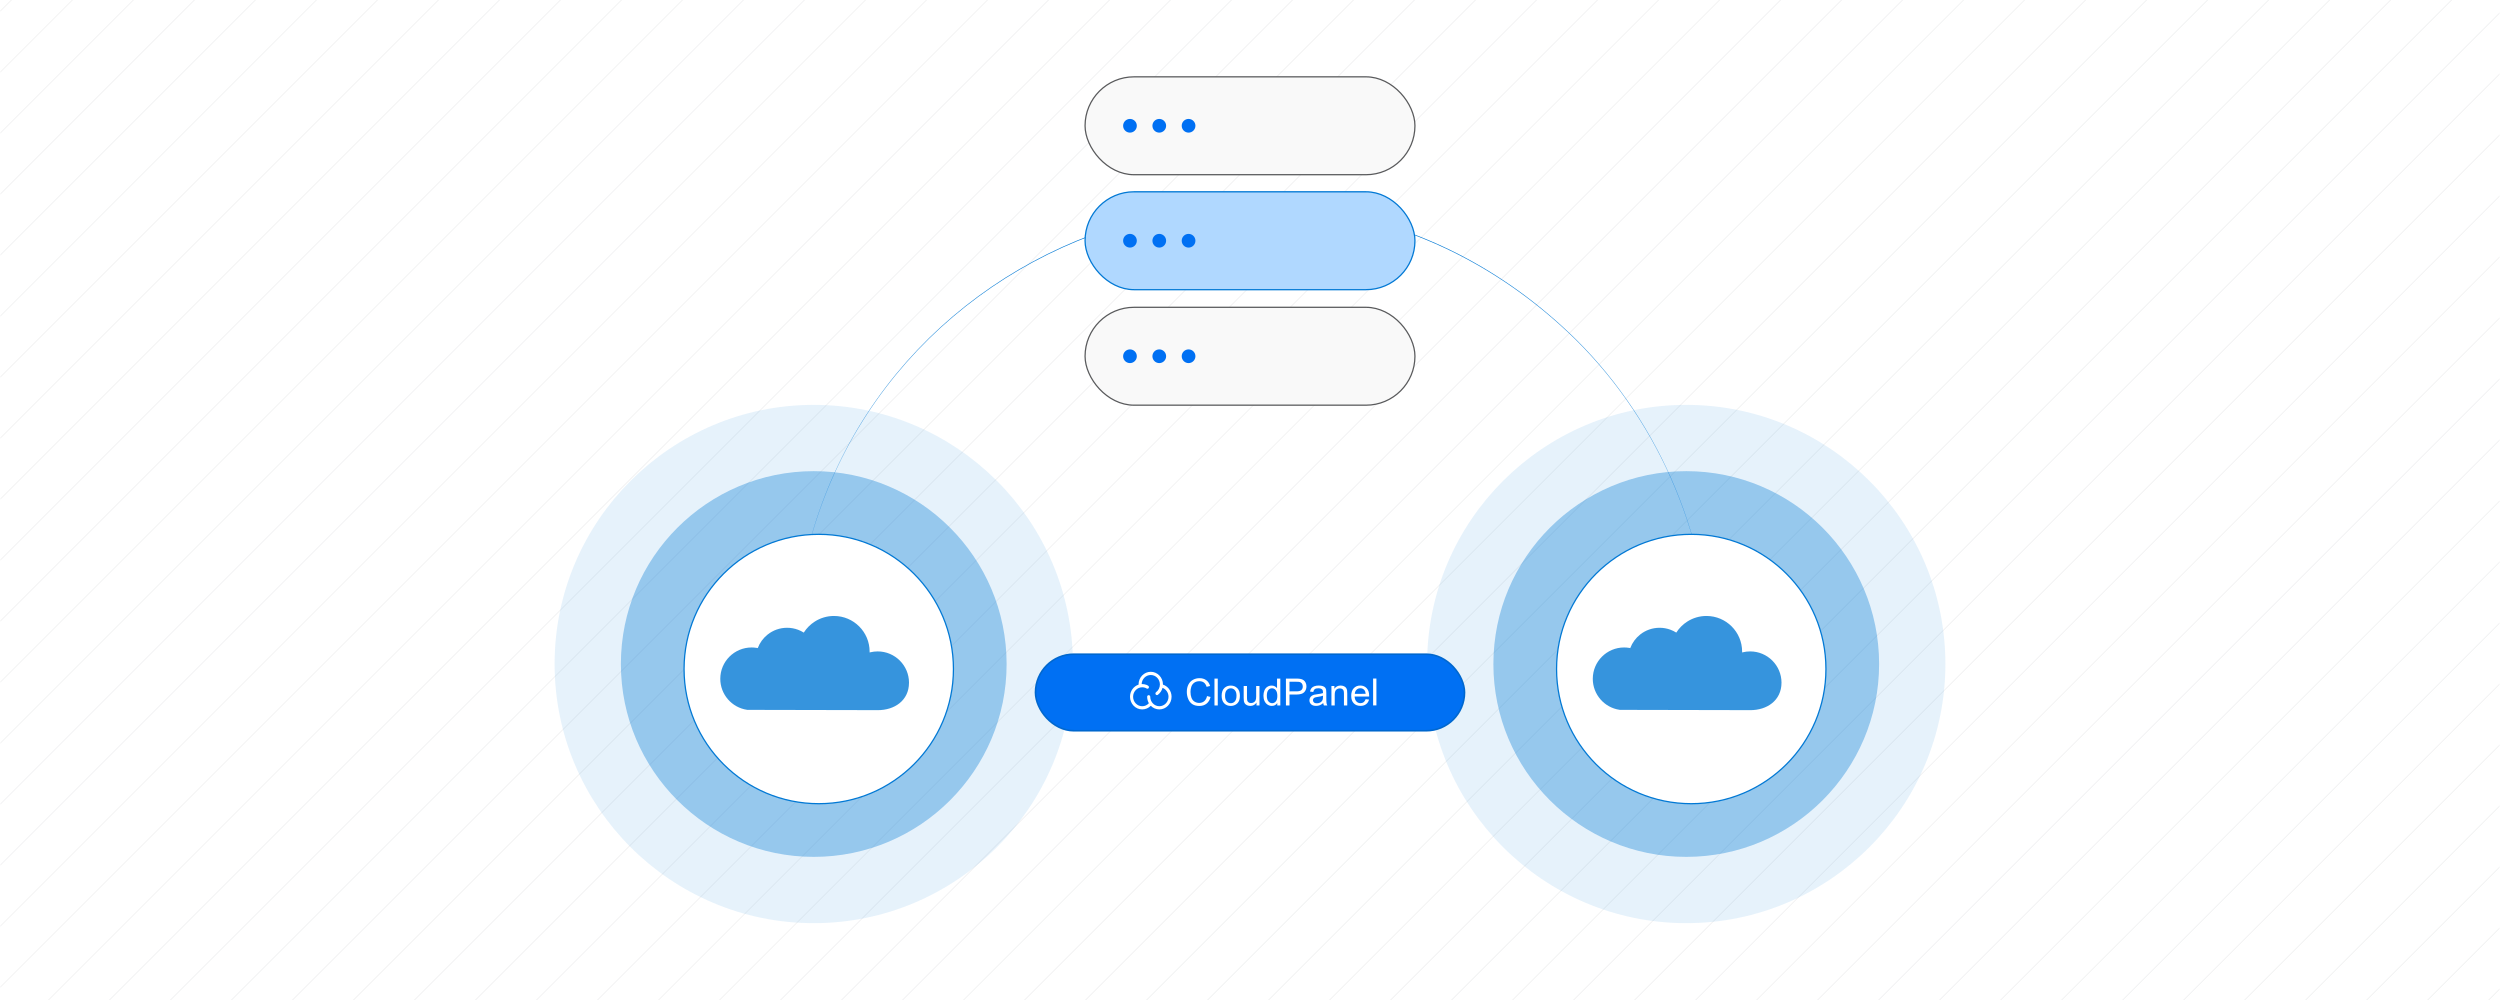 <?xml version="1.0" encoding="UTF-8"?><svg id="Layer_1" xmlns="http://www.w3.org/2000/svg" xmlns:xlink="http://www.w3.org/1999/xlink" viewBox="0 0 1000 400"><defs><clipPath id="clippath"><rect x=".096" y="0" width="999.808" height="400" fill="none" stroke-width="0"/></clipPath><filter id="drop-shadow-1" filterUnits="userSpaceOnUse"><feOffset dx="2" dy="2"/><feGaussianBlur result="blur" stdDeviation="3"/><feFlood flood-color="#333" flood-opacity=".07"/><feComposite in2="blur" operator="in"/><feComposite in="SourceGraphic"/></filter><filter id="drop-shadow-2" filterUnits="userSpaceOnUse"><feOffset dx="2" dy="2"/><feGaussianBlur result="blur-2" stdDeviation="3"/><feFlood flood-color="#333" flood-opacity=".07"/><feComposite in2="blur-2" operator="in"/><feComposite in="SourceGraphic"/></filter></defs><rect width="1000" height="400" fill="#fff" stroke-width="0"/><g clip-path="url(#clippath)"><rect x=".096" y="-.084" width="1000" height="400" fill="#fff" stroke-width="0"/><g opacity=".54"><line x1="259.756" y1="-426.002" x2="-413.713" y2="247.467" fill="#fff" stroke="#dbdcdd" stroke-miterlimit="10" stroke-width=".25"/><line x1="276.012" y1="-417.856" x2="-397.457" y2="255.613" fill="#fff" stroke="#dbdcdd" stroke-miterlimit="10" stroke-width=".25"/><line x1="292.267" y1="-409.71" x2="-381.202" y2="263.759" fill="#fff" stroke="#dbdcdd" stroke-miterlimit="10" stroke-width=".25"/><line x1="308.523" y1="-401.564" x2="-364.946" y2="271.905" fill="#fff" stroke="#dbdcdd" stroke-miterlimit="10" stroke-width=".25"/><line x1="324.779" y1="-393.418" x2="-348.69" y2="280.051" fill="#fff" stroke="#dbdcdd" stroke-miterlimit="10" stroke-width=".25"/><line x1="341.034" y1="-385.272" x2="-332.435" y2="288.197" fill="#fff" stroke="#dbdcdd" stroke-miterlimit="10" stroke-width=".25"/><line x1="357.29" y1="-377.126" x2="-316.179" y2="296.343" fill="#fff" stroke="#dbdcdd" stroke-miterlimit="10" stroke-width=".25"/><line x1="373.545" y1="-368.98" x2="-299.923" y2="304.489" fill="#fff" stroke="#dbdcdd" stroke-miterlimit="10" stroke-width=".25"/><line x1="389.801" y1="-360.834" x2="-283.668" y2="312.635" fill="#fff" stroke="#dbdcdd" stroke-miterlimit="10" stroke-width=".25"/><line x1="406.057" y1="-352.688" x2="-267.412" y2="320.781" fill="#fff" stroke="#dbdcdd" stroke-miterlimit="10" stroke-width=".25"/><line x1="422.312" y1="-344.542" x2="-251.157" y2="328.927" fill="#fff" stroke="#dbdcdd" stroke-miterlimit="10" stroke-width=".25"/><line x1="438.568" y1="-336.396" x2="-234.901" y2="337.073" fill="#fff" stroke="#dbdcdd" stroke-miterlimit="10" stroke-width=".25"/><line x1="454.823" y1="-328.25" x2="-218.645" y2="345.219" fill="#fff" stroke="#dbdcdd" stroke-miterlimit="10" stroke-width=".25"/><line x1="471.079" y1="-320.104" x2="-202.39" y2="353.365" fill="#fff" stroke="#dbdcdd" stroke-miterlimit="10" stroke-width=".25"/><line x1="487.334" y1="-311.958" x2="-186.134" y2="361.511" fill="#fff" stroke="#dbdcdd" stroke-miterlimit="10" stroke-width=".25"/><line x1="503.59" y1="-303.812" x2="-169.879" y2="369.657" fill="#fff" stroke="#dbdcdd" stroke-miterlimit="10" stroke-width=".25"/><line x1="519.846" y1="-295.666" x2="-153.623" y2="377.803" fill="#fff" stroke="#dbdcdd" stroke-miterlimit="10" stroke-width=".25"/><line x1="536.101" y1="-287.519" x2="-137.367" y2="385.949" fill="#fff" stroke="#dbdcdd" stroke-miterlimit="10" stroke-width=".25"/><line x1="552.357" y1="-279.373" x2="-121.112" y2="394.095" fill="#fff" stroke="#dbdcdd" stroke-miterlimit="10" stroke-width=".25"/><line x1="568.613" y1="-271.227" x2="-104.856" y2="402.241" fill="#fff" stroke="#dbdcdd" stroke-miterlimit="10" stroke-width=".25"/><line x1="584.868" y1="-263.081" x2="-88.601" y2="410.387" fill="#fff" stroke="#dbdcdd" stroke-miterlimit="10" stroke-width=".25"/><line x1="601.124" y1="-254.935" x2="-72.345" y2="418.533" fill="#fff" stroke="#dbdcdd" stroke-miterlimit="10" stroke-width=".25"/><line x1="617.379" y1="-246.789" x2="-56.089" y2="426.679" fill="#fff" stroke="#dbdcdd" stroke-miterlimit="10" stroke-width=".25"/><line x1="633.635" y1="-238.643" x2="-39.834" y2="434.825" fill="#fff" stroke="#dbdcdd" stroke-miterlimit="10" stroke-width=".25"/><line x1="649.891" y1="-230.497" x2="-23.578" y2="442.971" fill="#fff" stroke="#dbdcdd" stroke-miterlimit="10" stroke-width=".25"/><line x1="666.146" y1="-222.351" x2="-7.322" y2="451.118" fill="#fff" stroke="#dbdcdd" stroke-miterlimit="10" stroke-width=".25"/><line x1="682.402" y1="-214.205" x2="8.933" y2="459.264" fill="#fff" stroke="#dbdcdd" stroke-miterlimit="10" stroke-width=".25"/><line x1="698.658" y1="-206.059" x2="25.189" y2="467.41" fill="#fff" stroke="#dbdcdd" stroke-miterlimit="10" stroke-width=".25"/><line x1="714.913" y1="-197.913" x2="41.444" y2="475.556" fill="#fff" stroke="#dbdcdd" stroke-miterlimit="10" stroke-width=".25"/><line x1="731.169" y1="-189.767" x2="57.7" y2="483.702" fill="#fff" stroke="#dbdcdd" stroke-miterlimit="10" stroke-width=".25"/><line x1="747.424" y1="-181.621" x2="73.956" y2="491.848" fill="#fff" stroke="#dbdcdd" stroke-miterlimit="10" stroke-width=".25"/><line x1="763.68" y1="-173.475" x2="90.211" y2="499.994" fill="#fff" stroke="#dbdcdd" stroke-miterlimit="10" stroke-width=".25"/><line x1="779.936" y1="-165.329" x2="106.467" y2="508.14" fill="#fff" stroke="#dbdcdd" stroke-miterlimit="10" stroke-width=".25"/><line x1="796.191" y1="-157.183" x2="122.722" y2="516.286" fill="#fff" stroke="#dbdcdd" stroke-miterlimit="10" stroke-width=".25"/><line x1="812.447" y1="-149.037" x2="138.978" y2="524.432" fill="#fff" stroke="#dbdcdd" stroke-miterlimit="10" stroke-width=".25"/><line x1="828.702" y1="-140.891" x2="155.233" y2="532.578" fill="#fff" stroke="#dbdcdd" stroke-miterlimit="10" stroke-width=".25"/><line x1="844.958" y1="-132.745" x2="171.489" y2="540.724" fill="#fff" stroke="#dbdcdd" stroke-miterlimit="10" stroke-width=".25"/><line x1="861.214" y1="-124.599" x2="187.745" y2="548.87" fill="#fff" stroke="#dbdcdd" stroke-miterlimit="10" stroke-width=".25"/><line x1="877.469" y1="-116.453" x2="204" y2="557.016" fill="#fff" stroke="#dbdcdd" stroke-miterlimit="10" stroke-width=".25"/><line x1="893.725" y1="-108.307" x2="220.256" y2="565.162" fill="#fff" stroke="#dbdcdd" stroke-miterlimit="10" stroke-width=".25"/><line x1="909.98" y1="-100.161" x2="236.512" y2="573.308" fill="#fff" stroke="#dbdcdd" stroke-miterlimit="10" stroke-width=".25"/><line x1="926.236" y1="-92.015" x2="252.767" y2="581.454" fill="#fff" stroke="#dbdcdd" stroke-miterlimit="10" stroke-width=".25"/><line x1="942.492" y1="-83.869" x2="269.023" y2="589.6" fill="#fff" stroke="#dbdcdd" stroke-miterlimit="10" stroke-width=".25"/><line x1="958.747" y1="-75.723" x2="285.278" y2="597.746" fill="#fff" stroke="#dbdcdd" stroke-miterlimit="10" stroke-width=".25"/><line x1="975.003" y1="-67.577" x2="301.534" y2="605.892" fill="#fff" stroke="#dbdcdd" stroke-miterlimit="10" stroke-width=".25"/><line x1="991.258" y1="-59.431" x2="317.79" y2="614.038" fill="#fff" stroke="#dbdcdd" stroke-miterlimit="10" stroke-width=".25"/><line x1="1007.514" y1="-51.285" x2="334.045" y2="622.184" fill="#fff" stroke="#dbdcdd" stroke-miterlimit="10" stroke-width=".25"/><line x1="1023.77" y1="-43.139" x2="350.301" y2="630.33" fill="#fff" stroke="#dbdcdd" stroke-miterlimit="10" stroke-width=".25"/><line x1="1040.025" y1="-34.993" x2="366.557" y2="638.476" fill="#fff" stroke="#dbdcdd" stroke-miterlimit="10" stroke-width=".25"/><line x1="1056.281" y1="-26.847" x2="382.812" y2="646.622" fill="#fff" stroke="#dbdcdd" stroke-miterlimit="10" stroke-width=".25"/><line x1="1072.536" y1="-18.701" x2="399.068" y2="654.768" fill="#fff" stroke="#dbdcdd" stroke-miterlimit="10" stroke-width=".25"/><line x1="1088.792" y1="-10.555" x2="415.323" y2="662.914" fill="#fff" stroke="#dbdcdd" stroke-miterlimit="10" stroke-width=".25"/><line x1="1105.048" y1="-2.409" x2="431.579" y2="671.06" fill="#fff" stroke="#dbdcdd" stroke-miterlimit="10" stroke-width=".25"/><line x1="1121.303" y1="5.737" x2="447.834" y2="679.206" fill="#fff" stroke="#dbdcdd" stroke-miterlimit="10" stroke-width=".25"/><line x1="1137.559" y1="13.884" x2="464.09" y2="687.352" fill="#fff" stroke="#dbdcdd" stroke-miterlimit="10" stroke-width=".25"/><line x1="1153.814" y1="22.03" x2="480.346" y2="695.498" fill="#fff" stroke="#dbdcdd" stroke-miterlimit="10" stroke-width=".25"/><line x1="1170.07" y1="30.176" x2="496.601" y2="703.644" fill="#fff" stroke="#dbdcdd" stroke-miterlimit="10" stroke-width=".25"/><line x1="1186.326" y1="38.322" x2="512.857" y2="711.79" fill="#fff" stroke="#dbdcdd" stroke-miterlimit="10" stroke-width=".25"/><line x1="1202.581" y1="46.468" x2="529.113" y2="719.937" fill="#fff" stroke="#dbdcdd" stroke-miterlimit="10" stroke-width=".25"/><line x1="1218.837" y1="54.614" x2="545.368" y2="728.082" fill="#fff" stroke="#dbdcdd" stroke-miterlimit="10" stroke-width=".25"/><line x1="1235.093" y1="62.76" x2="561.624" y2="736.229" fill="#fff" stroke="#dbdcdd" stroke-miterlimit="10" stroke-width=".25"/><line x1="1251.348" y1="70.906" x2="577.879" y2="744.375" fill="#fff" stroke="#dbdcdd" stroke-miterlimit="10" stroke-width=".25"/><line x1="1267.604" y1="79.052" x2="594.135" y2="752.521" fill="#fff" stroke="#dbdcdd" stroke-miterlimit="10" stroke-width=".25"/><line x1="1283.859" y1="87.198" x2="610.391" y2="760.667" fill="#fff" stroke="#dbdcdd" stroke-miterlimit="10" stroke-width=".25"/><line x1="1300.115" y1="95.344" x2="626.646" y2="768.813" fill="#fff" stroke="#dbdcdd" stroke-miterlimit="10" stroke-width=".25"/><line x1="1316.371" y1="103.49" x2="642.902" y2="776.959" fill="#fff" stroke="#dbdcdd" stroke-miterlimit="10" stroke-width=".25"/><line x1="1332.626" y1="111.636" x2="659.157" y2="785.105" fill="#fff" stroke="#dbdcdd" stroke-miterlimit="10" stroke-width=".25"/><line x1="1348.882" y1="119.782" x2="675.413" y2="793.251" fill="#fff" stroke="#dbdcdd" stroke-miterlimit="10" stroke-width=".25"/><line x1="1365.137" y1="127.928" x2="691.669" y2="801.397" fill="#fff" stroke="#dbdcdd" stroke-miterlimit="10" stroke-width=".25"/><line x1="1381.393" y1="136.074" x2="707.924" y2="809.543" fill="#fff" stroke="#dbdcdd" stroke-miterlimit="10" stroke-width=".25"/><line x1="1397.649" y1="144.22" x2="724.18" y2="817.689" fill="#fff" stroke="#dbdcdd" stroke-miterlimit="10" stroke-width=".25"/><line x1="1413.904" y1="152.366" x2="740.436" y2="825.835" fill="#fff" stroke="#dbdcdd" stroke-miterlimit="10" stroke-width=".25"/></g><path d="M317.352,265.606c1.301-163.697,196.524-244.607,313.144-129.742,34.142,33.924,53.88,81.614,53.658,129.742.165-48.113-19.611-95.759-53.775-129.626-116.606-114.526-311.608-33.813-313.027,129.626h0Z" fill="#0178d4" stroke-width="0"/><path d="M325.499,369.264c-57.157,0-103.659-46.501-103.659-103.66s46.501-103.657,103.659-103.657,103.66,46.501,103.66,103.657-46.501,103.66-103.66,103.66Z" fill="#0178d4" opacity=".1" stroke-width="0"/><path d="M325.499,342.75c-42.537,0-77.144-34.607-77.144-77.146s34.607-77.143,77.144-77.143,77.146,34.607,77.146,77.143-34.607,77.146-77.146,77.146Z" fill="#0178d4" opacity=".35" stroke-width="0"/><circle cx="325.5" cy="265.606" r="53.876" fill="#fff" filter="url(#drop-shadow-1)" stroke="#0178d4" stroke-miterlimit="10" stroke-width=".51"/><g id="Layer_1-2" opacity=".79"><path d="M300.655,258.988c.657,0,1.322.056,1.991.163.154.025.306.052.457.081.814-2.163,2.207-4.041,3.988-5.442,2.133-1.678,4.822-2.679,7.743-2.679,1.523,0,2.987.274,4.343.776.823.304,1.605.693,2.336,1.155,1.124-1.775,2.633-3.288,4.41-4.421,2.219-1.415,4.847-2.235,7.658-2.235,3.941,0,7.508,1.597,10.091,4.18,2.583,2.583,4.18,6.15,4.18,10.091,0,.11-.002.221-.004.333.1-.026.2-.052.301-.076.954-.228,1.932-.349,2.92-.349,3.462,0,6.596,1.403,8.866,3.672,2.269,2.269,3.672,5.404,3.672,8.866v.024h-.006c-.008,3.531-1.453,6.285-3.787,8.162-2.262,1.819-5.34,2.776-8.71,2.776v-.006h-.036s-51.989-.113-51.989-.113l-.212-.012c-3.058-.438-5.761-1.979-7.691-4.208-1.906-2.201-3.059-5.068-3.059-8.2,0-3.462,1.403-6.596,3.672-8.866,2.269-2.269,5.404-3.672,8.866-3.672h0Z" fill="#0178d4" stroke-width="0"/></g><path d="M674.499,369.264c-57.157,0-103.659-46.501-103.659-103.66s46.501-103.657,103.659-103.657,103.66,46.501,103.66,103.657-46.501,103.66-103.66,103.66Z" fill="#0178d4" opacity=".1" stroke-width="0"/><path d="M674.499,342.75c-42.537,0-77.144-34.607-77.144-77.146s34.607-77.143,77.144-77.143,77.146,34.607,77.146,77.143-34.607,77.146-77.146,77.146Z" fill="#0178d4" opacity=".35" stroke-width="0"/><circle cx="674.5" cy="265.606" r="53.876" fill="#fff" filter="url(#drop-shadow-2)" stroke="#0178d4" stroke-miterlimit="10" stroke-width=".51"/><g id="Layer_1-3" opacity=".79"><path d="M649.655,258.988c.657,0,1.322.056,1.991.163.154.025.306.052.457.081.814-2.163,2.207-4.041,3.988-5.442,2.133-1.678,4.822-2.679,7.743-2.679,1.523,0,2.987.274,4.343.776.823.304,1.605.693,2.336,1.155,1.124-1.775,2.633-3.288,4.41-4.421,2.219-1.415,4.847-2.235,7.658-2.235,3.941,0,7.508,1.597,10.091,4.18,2.583,2.583,4.18,6.15,4.18,10.091,0,.11-.002.221-.004.333.1-.026.2-.052.301-.076.954-.228,1.932-.349,2.92-.349,3.462,0,6.596,1.403,8.866,3.672,2.269,2.269,3.672,5.404,3.672,8.866v.024h-.006c-.008,3.531-1.453,6.285-3.787,8.162-2.262,1.819-5.34,2.776-8.71,2.776v-.006h-.036s-51.989-.113-51.989-.113l-.212-.012c-3.058-.438-5.761-1.979-7.691-4.208-1.906-2.201-3.059-5.068-3.059-8.2,0-3.462,1.403-6.596,3.672-8.866,2.269-2.269,5.404-3.672,8.866-3.672h0Z" fill="#0178d4" stroke-width="0"/></g><rect x="414.192" y="261.68" width="171.617" height="30.617" rx="15.309" ry="15.309" fill="#0070f3" stroke="#0067ce" stroke-miterlimit="10" stroke-width=".652"/><path d="M467.525,275.481c-.601-.763-1.416-1.331-2.339-1.633v-.059c0-2.795-2.186-5.073-4.881-5.073-2.697,0-4.884,2.273-4.884,5.074v.069c-1.974.646-3.416,2.569-3.416,4.837,0,2.795,2.188,5.074,4.883,5.074,1.293-.003,2.531-.53,3.43-1.46.897.931,2.134,1.458,3.426,1.46,2.69,0,4.884-2.273,4.884-5.074,0-1.168-.396-2.311-1.104-3.216ZM463.745,282.487c-2.011,0-3.648-1.701-3.648-3.792.005-.344-.272-.632-.617-.639-.341.005-.618.287-.618.628v.013c0,.947.254,1.836.689,2.596-.675.761-1.645,1.199-2.663,1.201-2.012,0-3.65-1.702-3.65-3.792s1.638-3.791,3.65-3.791c.436,0,.859.081,1.265.232.005,0,.009.005.014.005.141.05.339.145.4.199.109.1.253.155.4.155.181,0,.352-.083.465-.225.222-.268.191-.668-.067-.901-.269-.237-.689-.398-.792-.436-.537-.204-1.106-.308-1.68-.307-.078,0-.155,0-.234.005.083-2.02,1.685-3.634,3.65-3.634,2.011,0,3.648,1.701,3.648,3.792.004,1.214-.565,2.36-1.534,3.091-.275.21-.339.603-.145.889.119.172.312.269.504.269.124,0,.247-.038.357-.119.921-.69,1.582-1.671,1.876-2.784,1.41.543,2.389,1.959,2.389,3.559-.005,2.085-1.642,3.786-3.659,3.786Z" fill="#fff" stroke-width="0"/><g isolation="isolate"><path d="M482.81,278.429l1.423.358c-.298,1.17-.835,2.06-1.609,2.673-.775.614-1.722.922-2.841.922-1.159,0-2.101-.236-2.827-.707-.726-.471-1.279-1.155-1.658-2.05-.379-.893-.569-1.854-.569-2.88-.001-1.12.212-2.096.64-2.93.427-.833,1.036-1.467,1.825-1.899s1.658-.65,2.606-.65c1.076,0,1.98.272,2.714.819.733.548,1.243,1.318,1.533,2.31l-1.401.33c-.249-.782-.612-1.351-1.085-1.708-.475-.356-1.071-.534-1.789-.534-.826,0-1.517.198-2.071.595-.556.396-.945.927-1.17,1.595-.224.668-.336,1.356-.336,2.065,0,.913.134,1.712.4,2.393.267.682.682,1.192,1.244,1.53.562.336,1.171.505,1.826.505.797,0,1.471-.23,2.024-.691.552-.459.925-1.141,1.121-2.045Z" fill="#fff" stroke-width="0"/><path d="M485.788,282.196l-.004-10.749h1.32l.004,10.749h-1.32Z" fill="#fff" stroke-width="0"/><path d="M488.661,278.301c0-1.442.4-2.51,1.202-3.204.669-.577,1.485-.866,2.448-.866,1.07-.001,1.946.349,2.626,1.051.679.702,1.019,1.671,1.019,2.908,0,1.002-.149,1.79-.45,2.364s-.738,1.02-1.312,1.338-1.201.478-1.881.478c-1.09,0-1.971-.349-2.643-1.048-.672-.699-1.009-1.706-1.01-3.021ZM490.017,278.301c0,.998.218,1.744.654,2.239.435.496.983.745,1.642.745.655,0,1.2-.251,1.634-.749.436-.498.653-1.258.653-2.28-.001-.963-.219-1.693-.657-2.189s-.982-.744-1.632-.744c-.659,0-1.208.247-1.642.741-.435.494-.652,1.241-.652,2.238Z" fill="#fff" stroke-width="0"/><path d="M502.608,282.189l-.001-1.144c-.605.881-1.429,1.321-2.47,1.321-.459,0-.889-.089-1.286-.263-.399-.176-.695-.398-.887-.664-.194-.267-.33-.592-.407-.979-.054-.258-.081-.669-.081-1.231l-.002-4.824h1.32l.002,4.319c0,.689.027,1.153.081,1.392.083.348.258.621.527.817.269.198.602.296.998.296s.767-.101,1.115-.304.592-.479.736-.83c.145-.349.216-.856.216-1.521l-.002-4.171h1.32l.003,7.786h-1.18Z" fill="#fff" stroke-width="0"/><path d="M510.908,282.187v-.983c-.494.773-1.219,1.159-2.178,1.159-.621.001-1.191-.171-1.711-.512-.521-.342-.925-.821-1.211-1.433-.286-.614-.429-1.319-.429-2.115-.001-.777.129-1.482.387-2.115.259-.632.647-1.118,1.165-1.455s1.097-.506,1.738-.507c.469,0,.886.098,1.253.296.367.199.665.456.895.774l-.001-3.857,1.312-.001.004,10.749-1.225.001ZM506.735,278.302c0,.998.211,1.742.631,2.237s.918.739,1.49.739c.576,0,1.066-.236,1.469-.708.403-.471.604-1.191.604-2.159,0-1.066-.205-1.847-.617-2.347-.41-.498-.916-.748-1.518-.748-.586.001-1.077.241-1.47.72s-.589,1.234-.589,2.266Z" fill="#fff" stroke-width="0"/></g><g isolation="isolate"><path d="M514.375,282.185l-.004-10.749,4.055-.001c.715,0,1.259.035,1.635.103.527.088.971.255,1.327.502s.644.592.862,1.038c.217.444.328.933.328,1.466,0,.914-.291,1.687-.872,2.321s-1.632.95-3.152.95l-2.758.001.002,4.37h-1.423ZM515.795,276.547l2.779-.001c.919,0,1.571-.171,1.958-.514.386-.342.578-.824.578-1.444,0-.45-.114-.835-.342-1.155-.227-.321-.526-.532-.898-.633-.239-.064-.682-.095-1.327-.095l-2.749.001.001,3.842Z" fill="#fff" stroke-width="0"/><path d="M529.303,281.219c-.489.417-.96.71-1.412.881-.452.172-.937.257-1.455.257-.855.001-1.513-.209-1.973-.626-.459-.418-.69-.952-.69-1.602,0-.382.086-.73.259-1.045.174-.315.401-.568.682-.759.281-.19.598-.334.949-.432.259-.068.651-.135,1.173-.199,1.066-.128,1.851-.279,2.354-.455.004-.18.008-.295.008-.344-.001-.538-.125-.917-.375-1.137-.337-.298-.838-.448-1.503-.448-.622,0-1.08.109-1.375.328-.296.218-.514.603-.656,1.156l-1.291-.176c.117-.552.31-.999.579-1.338.268-.339.656-.601,1.165-.785.508-.184,1.097-.276,1.766-.276.665,0,1.205.078,1.62.235.416.156.721.352.918.589.196.237.332.536.411.898.043.225.066.63.066,1.217l.001,1.76c0,1.227.028,2.003.085,2.327.056.325.168.637.333.935h-1.378c-.136-.274-.225-.594-.264-.961ZM529.192,278.273c-.479.196-1.198.361-2.155.498-.543.078-.926.168-1.151.265-.225.098-.398.241-.52.429s-.183.397-.183.627c0,.351.133.645.399.88.267.235.657.351,1.171.35.508,0,.96-.11,1.356-.333s.686-.526.872-.913c.142-.297.212-.737.212-1.32v-.483Z" fill="#fff" stroke-width="0"/><path d="M532.573,282.179l-.003-7.786h1.188l.001,1.107c.571-.855,1.397-1.283,2.478-1.284.469,0,.9.084,1.294.253s.689.389.884.663.332.599.411.975c.049.244.073.672.073,1.283l.002,4.788-1.32.001-.002-4.737c0-.537-.052-.939-.155-1.206-.103-.266-.284-.479-.546-.638s-.569-.238-.92-.238c-.562,0-1.048.179-1.456.536-.407.357-.612,1.033-.612,2.031l.002,4.253h-1.32Z" fill="#fff" stroke-width="0"/><path d="M546.255,279.666l1.363.168c-.215.797-.613,1.416-1.194,1.856s-1.324.66-2.229.662c-1.139,0-2.042-.351-2.709-1.053-.668-.699-1.002-1.683-1.002-2.95-.001-1.309.336-2.326,1.011-3.05.674-.724,1.549-1.085,2.625-1.085,1.041-.001,1.892.353,2.552,1.062.659.708.99,1.705.99,2.991,0,.078-.002.196-.006.351l-5.807.002c.049.856.291,1.511.726,1.965.436.455.977.682,1.628.682.484-.001.897-.129,1.239-.383s.613-.659.814-1.217ZM541.921,277.534l4.348-.001c-.058-.654-.225-1.146-.499-1.473-.42-.508-.965-.762-1.634-.761-.606,0-1.116.202-1.528.609-.414.405-.641.948-.685,1.627Z" fill="#fff" stroke-width="0"/><path d="M549.246,282.173l-.003-10.749,1.32-.001.003,10.749-1.32.001Z" fill="#fff" stroke-width="0"/></g><rect x="434.026" y="30.736" width="131.948" height="39.149" rx="19.575" ry="19.575" fill="#f9f9f9" stroke="#58595b" stroke-miterlimit="10" stroke-width=".5"/><circle cx="451.986" cy="50.31" r="2.742" fill="#0070f3" stroke-width="0"/><circle cx="463.707" cy="50.31" r="2.742" fill="#0070f3" stroke-width="0"/><circle cx="475.428" cy="50.31" r="2.742" fill="#0070f3" stroke-width="0"/><rect x="434.026" y="76.719" width="131.948" height="39.149" rx="19.575" ry="19.575" fill="#b0d8ff" stroke="#0178d4" stroke-miterlimit="10" stroke-width=".51"/><circle cx="451.986" cy="96.294" r="2.742" fill="#0070f3" stroke-width="0"/><circle cx="463.707" cy="96.294" r="2.742" fill="#0070f3" stroke-width="0"/><circle cx="475.428" cy="96.294" r="2.742" fill="#0070f3" stroke-width="0"/><rect x="434.026" y="122.923" width="131.948" height="39.149" rx="19.575" ry="19.575" fill="#f9f9f9" stroke="#58595b" stroke-miterlimit="10" stroke-width=".5"/><circle cx="451.986" cy="142.498" r="2.742" fill="#0070f3" stroke-width="0"/><circle cx="463.707" cy="142.498" r="2.742" fill="#0070f3" stroke-width="0"/><circle cx="475.428" cy="142.498" r="2.742" fill="#0070f3" stroke-width="0"/></g></svg>